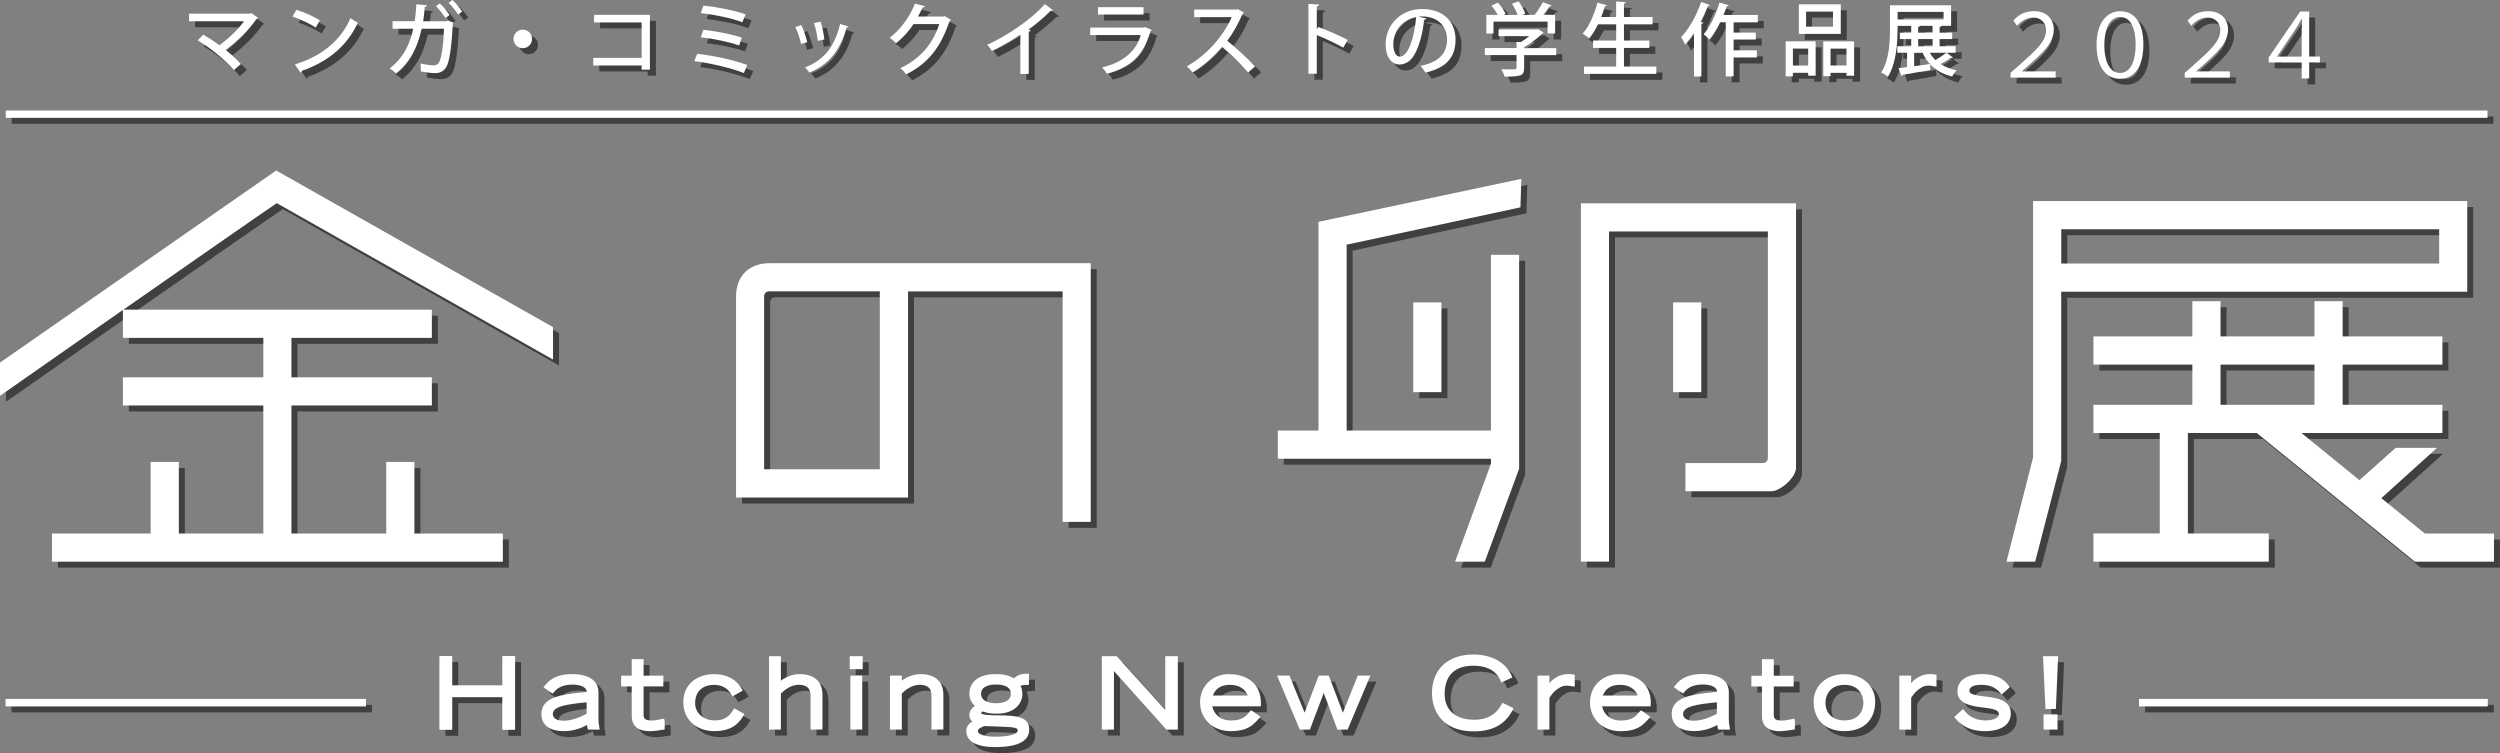 <?xml version="1.0" encoding="UTF-8"?>
<svg id="_レイヤー_1" data-name="レイヤー_1" xmlns="http://www.w3.org/2000/svg" viewBox="0 0 418.02 125.92">
  <rect x="0" y="0" width="418.02" height="125.92" fill="#808080" stroke="none"/>
  <defs>
    <style>
      .cls-1 {
        fill: #fff;
      }

      .cls-2 {
        opacity: .5;
      }
    </style>
  </defs>
  <g class="cls-2">
    <rect x="1.96" y="117.87" width="60.2" height="1.22"/>
    <rect x="358.67" y="117.87" width="58.27" height="1.22"/>
    <polygon points="85.03 122.99 85.03 117.56 76.6 117.56 76.6 122.99 74.51 122.99 74.51 110.72 76.6 110.72 76.6 115.63 85.03 115.63 85.03 110.72 87.12 110.72 87.12 122.99 85.03 122.99"/>
    <polygon points="74.85 111.06 76.26 111.06 76.26 115.97 85.37 115.97 85.37 111.06 86.77 111.06 86.77 122.65 85.37 122.65 85.37 117.21 76.26 117.21 76.26 122.65 74.85 122.65 74.85 111.06"/>
    <rect x="1.96" y="117.87" width="60.2" height="1.22"/>
    <rect x="358.67" y="117.87" width="58.27" height="1.22"/>
    <polygon points="74.51 110.72 74.51 122.99 76.6 122.99 76.6 117.56 85.03 117.56 85.03 122.99 87.12 122.99 87.12 110.72 85.03 110.72 85.03 115.63 76.6 115.63 76.6 110.72 74.51 110.72"/>
    <path d="M98.33,116.77c-3.19.34-6.81.72-6.81,3.6,0,1.83,1.36,2.88,3.74,2.88,1.38,0,2.65-.34,3.87-1.02.03.19.08.37.11.51l.07.26h1.56l.41-.02-.07-.4c-.08-.42-.14-.75-.14-1.21v-4.61c0-1.93-1.61-3.04-4.41-3.04-3,0-4.03,1.27-4.55,1.91l-.24.29,1.28.89.27.16.2-.23c.38-.45,1.1-1.27,3.14-1.27,1.08,0,2.33.32,2.33,1.22h0c-.25.04-.5.07-.76.09M99.09,120.34c-.81.44-2.29,1.17-3.89,1.17-.53,0-1.76-.11-1.76-1.14,0-1.26,2.32-1.62,5.65-1.94v1.91Z"/>
    <path d="M112.14,122.96v-1.41l-.1-.4-.41.09c-.64.13-1.1.23-1.66.23-1.26,0-1.36-.42-1.36-1.01v-4.69h3.31v-1.79h-3.31v-2.77h-1.98v2.77h-1.77v1.79h1.77v4.82c0,.66,0,2.67,3.07,2.67.55,0,1.21-.1,2.15-.24l.29-.05Z"/>
    <path d="M115.26,118.46c0,2.82,2.14,4.79,5.2,4.79,2.3,0,3.83-.81,4.84-2.56l.17-.3-1.72-.96-.17.29c-.71,1.22-1.63,1.74-3.09,1.74-1.86,0-3.26-1.24-3.26-2.87,0-2.27,1.62-3.08,3.14-3.08,1.91,0,2.61,1.12,2.94,1.65l.18.28,1.71-.97-.18-.3c-.96-1.62-2.52-2.45-4.65-2.45-2.55,0-5.12,1.47-5.12,4.74"/>
    <path d="M138.52,122.99v-5.84c0-2.18-1.38-3.43-3.79-3.43-1.11,0-2.15.36-3.16,1.09v-4.09h-1.98v12.27h1.98v-6.02c.58-.59,1.66-1.47,3-1.47.69,0,1.2.17,1.52.49.3.31.45.78.44,1.4v5.59h1.98Z"/>
    <rect x="143.08" y="110.72" width="2.17" height="2.17"/>
    <rect x="143.19" y="113.97" width="1.98" height="9.02"/>
    <path d="M158.74,122.99v-5.84c0-2.18-1.38-3.43-3.79-3.43-1.11,0-2.15.36-3.16,1.09v-.84h-1.98v9.02h1.98v-6.02c.58-.59,1.66-1.47,3-1.47.69,0,1.2.17,1.52.49.3.31.45.78.44,1.4v5.59h1.98Z"/>
    <path d="M173.1,123.01c0-2.18-2.12-2.37-5.12-2.4-1.03,0-2.74-.03-2.91-.34,0-.07,0-.2.25-.31.72.26,1.19.37,2.4.37,3.11,0,4.23-1.91,4.23-3.2,0-.71-.15-1.15-.32-1.46.22-.08.53-.15,1.07-.15h.35v-1.87h-.35c-1.12,0-1.57.29-2.18.77-.89-.52-1.71-.7-3.1-.7-2.67,0-4.33,1.25-4.33,3.27,0,.94.4,1.54.92,2.05-.43.3-.93.78-.93,1.5,0,.54.23.87.52,1.11-.69.38-1.03.9-1.03,1.58,0,1.73,1.71,2.69,4.8,2.69,3.79,0,5.72-.98,5.72-2.91M167.51,115.46c1.66,0,2.51.52,2.51,1.55,0,1.43-1.73,1.58-2.47,1.58-.42,0-2.51-.07-2.51-1.58,0-1.4,1.73-1.55,2.48-1.55M164.51,123.25c0-.27.19-.51,1.08-.85,1,.04,1.98.08,2.98.11,2.35.08,2.6.25,2.6.63,0,.64-1.46,1.04-3.8,1.04-1.68,0-2.86-.38-2.86-.93"/>
    <polygon points="197.94 122.99 197.94 110.72 195.84 110.72 195.84 119.7 187.72 110.72 185.23 110.72 185.23 122.99 187.26 122.99 187.26 113.21 196.03 122.99 197.94 122.99"/>
    <path d="M206.56,113.71c-2.84,0-4.9,1.99-4.9,4.73s2.13,4.81,5.06,4.81,3.77-1.03,4.62-1.93l.43-.45-1.32-.96-.31-.14-.21.26c-.51.64-1.15,1.44-3.08,1.44s-2.89-1.17-3.15-2.37h8.13v-.34c.04-1.49-.39-2.69-1.25-3.57-.93-.94-2.35-1.46-4.01-1.46M203.8,117.3c.43-1.19,1.4-1.79,2.87-1.79,1.71,0,2.62.87,2.96,1.79h-5.82Z"/>
    <polygon points="220.03 122.99 222.34 116.87 224.63 122.99 226.33 122.99 230.14 113.97 228.03 113.97 225.54 120.17 223.18 113.97 221.5 113.97 219.14 120.16 216.61 113.97 214.54 113.97 218.33 122.99 220.03 122.99"/>
    <path d="M253.92,119.73l.16-.31-1.86-.91-.16.29c-.93,1.71-2.41,2.55-4.54,2.55-3.11,0-4.96-1.6-4.96-4.29,0-3.11,1.67-4.75,4.83-4.75,1.57,0,3.63.43,4.51,2.49l.14.32,1.84-.85-.13-.31c-.97-2.2-3.35-3.52-6.37-3.52-4.28,0-6.94,2.47-6.94,6.45,0,3.09,1.83,6.4,6.96,6.4,3.15,0,5.29-1.16,6.52-3.55"/>
    <path d="M258.09,113.97v9.02h1.98v-5.24c.1-.31,1.32-2.1,2.86-2.1.39,0,.65.05.82.08.07.01.13.03.18.03l.38.04v-1.96l-.28-.06c-.25-.05-.49-.07-.83-.07-1.41,0-2.42.75-3.13,1.46v-1.2h-1.98Z"/>
    <path d="M277.03,118.75c.03-1.49-.39-2.69-1.26-3.57-.93-.94-2.35-1.46-4.01-1.46-2.84,0-4.9,1.99-4.9,4.73s2.13,4.81,5.06,4.81,3.77-1.03,4.62-1.93l.42-.45-1.32-.96-.32-.13-.21.26c-.52.64-1.16,1.43-3.08,1.43s-2.9-1.17-3.15-2.37h8.13v-.34ZM269.01,117.3c.44-1.19,1.4-1.79,2.87-1.79,1.71,0,2.62.87,2.96,1.79h-5.83Z"/>
    <path d="M288.12,122.22c.03.18.07.35.11.51l.07.26h1.98l-.07-.41c-.08-.43-.14-.76-.14-1.23v-4.61c0-1.93-1.61-3.04-4.41-3.04-3,0-4.03,1.27-4.55,1.91l-.24.29,1.28.89.27.16.2-.23c.38-.45,1.1-1.27,3.14-1.27,1.08,0,2.33.32,2.33,1.22h0c-.25.04-.5.07-.76.09-3.19.34-6.81.72-6.81,3.6,0,1.83,1.36,2.88,3.74,2.88,1.37,0,2.65-.34,3.87-1.02M282.43,120.37c0-1.25,2.32-1.62,5.65-1.94v1.91c-.81.44-2.29,1.17-3.89,1.17-.53,0-1.76-.11-1.76-1.14"/>
    <path d="M298.68,123.25c.55,0,1.21-.1,2.15-.24l.29-.04v-1.41l-.1-.4-.41.09c-.64.13-1.1.23-1.66.23-1.26,0-1.36-.42-1.36-1.01v-4.69h3.32v-1.79h-3.32v-2.77h-1.98v2.77h-1.77v1.79h1.77v4.82c0,.66,0,2.67,3.07,2.67"/>
    <path d="M314.55,118.33c0-2.68-2.16-4.61-5.14-4.61s-5.16,1.94-5.16,4.61c0,3.03,1.97,4.92,5.16,4.92s5.14-1.88,5.14-4.92M306.23,118.49c0-1.11.67-2.98,3.18-2.98s3.16,1.88,3.16,2.98c0,1.83-1.21,2.97-3.16,2.97s-3.18-1.14-3.18-2.97"/>
    <path d="M324.24,115.73c.07.01.13.03.18.03l.38.04v-1.96l-.28-.06c-.25-.05-.49-.07-.83-.07-1.41,0-2.42.75-3.13,1.46v-1.2h-1.98v9.02h1.98v-5.25c.1-.31,1.32-2.1,2.86-2.1.39,0,.65.05.82.08"/>
    <path d="M332.98,121.46c-1.47,0-2.65-.55-3.51-1.62l-.23-.29-1.48,1.35.22.25c1.23,1.43,2.78,2.1,4.88,2.1,2.77,0,4.36-1.08,4.36-2.96,0-2.32-2.45-2.61-4.42-2.85-1.52-.18-2.51-.34-2.51-.93,0-.88,1.28-1.01,2.04-1.01,1.36,0,2.41.46,3.12,1.36l.23.29,1.38-1.25-.18-.25c-.93-1.31-2.41-1.94-4.54-1.94-1.95,0-4.04.76-4.04,2.88s2.36,2.47,4.26,2.71c1.66.2,2.67.38,2.67,1.09,0,.79-1.22,1.07-2.27,1.07"/>
    <polygon points="342.61 110.72 343.02 119.55 344.76 119.55 345.13 110.72 342.61 110.72"/>
    <rect x="342.7" y="120.45" width="2.33" height="2.54"/>
    <path d="M21.55,52.83v4.66h23.48v6.6h-23.48v4.71h23.48v21.41h-14.13v-11.97h-4.71v11.97H9.69v4.7h75.39v-4.7h-14.79v-11.97h-4.71v11.97h-15.85v-21.41h23.48v-4.71h-23.48v-6.6h23.48v-4.71H21.63c11.38-7.94,23.1-16.1,25.65-17.81,5.24,2.97,46.19,26.15,46.19,26.15v-5.42l-46.29-26.19L1,61.63v5.55l1.63-1.14c4.48-3.13,11.63-8.13,18.92-13.22"/>
    <path d="M183.38,88.25v-43.24h-53.69c-3.47,0-5.62,2.15-5.62,5.6v33.58h28.76v-34.47h25.85v38.54h4.7ZM148.11,79.47h-19.34v-28.95c0-.44.37-.81.81-.81h18.53v29.77Z"/>
    <path d="M250.3,78.53c-.62,1.71-6,16.38-6,16.38h4.97l5.74-15.53v-35.77h-4.71v29.38h-24.13v-31.08c4.96-1.06,28.02-6.01,28.27-6.07l.79-.17.15-4.76-33.92,7.18v34.9h-6.8v4.71h35.64v.84Z"/>
    <path d="M265.33,94.9h4.71v-55.2h26.56v37.92c0,.44-.37.81-.8.81h-12.98v4.71h14.37c1.49,0,4.12-2.28,4.12-3.95v-44.19h-35.97v59.91Z"/>
    <rect x="280.76" y="51.56" width="4.71" height="15.01"/>
    <rect x="237.31" y="51.56" width="4.71" height="15.01"/>
    <path d="M413.55,34.62h-72.6v42.86c-.4,1.53-3.72,14.58-4.12,16.14l-.33,1.29h4.8l4.35-16.82v-28.31h67.89v-15.16ZM408.85,45.06h-63.19v-5.73h63.19v5.73Z"/>
    <path d="M399.19,84.28l9.29-8.39h-6.91l-6.05,5.4c-3.4-2.77-6.96-5.66-9.7-7.89h23.57v-4.71h-16.68v-6.73h16.68v-4.71h-16.68v-5.89h-4.71v5.89h-15.71v-5.89h-4.71v5.89h-16.54v4.71h16.54v6.73h-16.54v4.71h11.09v16.8h-11.09v4.71h29.32v-4.71h-13.53v-16.8h11.52l26.42,21.51h13.24v-4.7h-11.56c-.92-.75-3.78-3.08-7.27-5.92M372.29,61.96h15.71v6.73h-15.71v-6.73Z"/>
    <rect x="1.96" y="19.48" width="414.97" height="1.22"/>
    <path d="M37.69,8.57c-.87-.65-1.84-1.28-2.71-1.78l-.92.96c2.12,1.24,4.62,3.31,6.06,4.96l1.16-1.01c-.63-.7-1.64-1.64-2.54-2.36,1.92-1.43,3.96-3.42,5.15-5.18.12-.04.2-.09.24-.19l-1.11-.79-.2.11h-10.21v1.27h9.19c-.92,1.31-2.52,2.84-4.11,4"/>
    <path d="M51.26,13.16c.11-.05.2-.19.21-.32,4.47-1.53,7.7-4.39,9.36-8.04-.39-.21-.84-.47-1.23-.77-1.58,3.68-4.7,6.33-9.3,7.74l.96,1.39Z"/>
    <path d="M54.49,4.42c-.98-.66-2.58-1.36-3.94-1.78l-.63,1.13c1.32.47,2.91,1.18,3.87,1.84l.69-1.2Z"/>
    <path d="M78.28,2.94c-.36-.56-1.05-1.4-1.63-1.94l-.64.48c.52.49,1.27,1.43,1.59,1.95l.68-.49Z"/>
    <path d="M66.15,12.45c.35.2.84.57,1.08.81,2.43-1.92,3.63-4.51,4.27-7.46h3.75c-.11,2.76-.43,4.84-.79,5.55-.24.45-.51.58-.96.58-.31,0-1.31-.11-2.2-.32.05.37.09.98.07,1.33.95.19,1.83.29,2.4.29.75,0,1.4-.29,1.86-1.03.51-.88.89-3.27,1.08-7.22.07-.05.11-.13.13-.2l-.97-.33-.25.11h-3.86c.12-.81.19-1.51.27-2.42.23-.03.35-.12.37-.27l-1.78-.15c-.07,1.07-.13,1.88-.27,2.82h-3.71v1.26h3.46c-.57,2.67-1.7,4.92-3.95,6.65"/>
    <path d="M76.16,3.52c-.35-.57-1.05-1.44-1.62-1.96l-.64.47c.49.49,1.26,1.45,1.58,1.99l.68-.5Z"/>
    <path d="M88.41,9.06c.85,0,1.55-.69,1.55-1.55s-.67-1.55-1.55-1.55-1.55.7-1.55,1.55.69,1.55,1.55,1.55"/>
    <polygon points="108.29 12.65 109.67 12.65 109.67 3.48 100.34 3.48 100.34 4.75 108.29 4.75 108.29 10.68 100.2 10.68 100.2 11.95 108.29 11.95 108.29 12.65"/>
    <path d="M124.59,8.61l.44-1.32c-1.64-.55-4.35-1.1-6.42-1.3l-.43,1.24c2.15.23,4.87.82,6.41,1.37"/>
    <path d="M125.95,11.87c-2.18-.81-5.51-1.55-8.37-1.88l-.49,1.23c2.87.36,6.35,1.21,8.29,2l.57-1.35Z"/>
    <path d="M125.67,3.4c-1.79-.65-4.78-1.23-7.05-1.46l-.45,1.24c2.27.27,5.09.82,6.95,1.54l.55-1.32Z"/>
    <path d="M138.84,7.6c-.09-.84-.35-2.12-.63-2.98l-1.1.23c.28.88.53,2.11.64,2.98l1.08-.23Z"/>
    <path d="M135.97,8.06c-.17-.79-.6-2.04-.97-2.86l-1.01.31c.4.84.79,2.03.95,2.84l1.04-.29Z"/>
    <path d="M135.61,12.27c.23.21.57.63.72.86,3.14-1.27,5.15-3.63,6.22-7.54.15,0,.27-.05.31-.15l-1.39-.44c-.93,3.96-2.86,6.13-5.86,7.27"/>
    <path d="M153.73,5.02h4.32c-1.04,3.26-3.1,5.76-6.51,7.38.37.28.76.72.97,1.03,3.66-1.84,5.79-4.55,7.25-8.89.08-.05.2-.13.24-.23l-1.08-.63-.2.08h-4.24c.27-.48.55-.99.79-1.52.19,0,.36-.07.4-.2l-1.69-.43c-.87,2.28-2.46,4.35-4.23,5.73.36.21.83.6,1.08.86,1.13-.9,2.19-2.07,2.91-3.18"/>
    <path d="M171.61,6.81v6.55h1.4v-7.05c.17-.03.29-.12.32-.23-.08-.03-.24-.09-.36-.15,1.28-.93,2.66-2.08,3.68-3.11.05.01.09.01.13.01.13,0,.23-.05.29-.12l-1.36-1.02c-2.1,2.39-6.09,5.2-9.65,6.81.27.25.61.72.8,1.03,1.63-.8,3.43-1.83,4.74-2.74"/>
    <rect x="184.61" y="2.2" width="7.61" height="1.23"/>
    <path d="M185.28,12.27c.27.28.64.75.8,1.07,4.01-1.12,6.14-3.08,7.29-7.14.11-.04.17-.1.23-.17l-1.14-.52-.16.11h-9.01v1.24h8.45c-.73,2.71-2.98,4.57-6.46,5.42"/>
    <path d="M199.44,12.09c.31.27.76.74.97,1.03,1.83-1.07,3.71-2.86,4.93-4.28,1.24,1.01,3.26,2.99,4.35,4.28l1.17-1.01c-1.21-1.32-3.3-3.2-4.67-4.31,1.08-1.44,1.84-2.79,2.58-4.5.11-.04.17-.09.23-.19l-1.07-.59-.24.08h-7.01v1.27h6.27c-1.21,2.84-4.03,6.33-7.52,8.22"/>
    <path d="M221.18,6.87c1.39.55,3.19,1.4,4.42,2.1l.75-1.29c-1.35-.71-3.38-1.6-4.9-2.16l-.27.37v-3.82c.25-.05.37-.16.39-.31l-1.79-.11v11.68h1.4v-6.46Z"/>
    <path d="M235.02,11.79c2.24,0,3.6-3.11,4.12-7.49.18,0,.32-.09.36-.21l-1.32-.31c.19-.01.36-.03.55-.03,2.79,0,4.23,1.71,4.23,3.88,0,2.31-1.39,3.78-4.44,4.38.33.36.64.83.84,1.14,3.3-.81,5.02-2.39,5.02-5.55,0-2.75-1.8-5.09-5.63-5.09-3.46,0-6.06,2.59-6.06,5.9,0,2.19,1.04,3.38,2.34,3.38M237.79,3.86c-.28,3.39-1.3,6.61-2.74,6.61-.62,0-1.08-.83-1.08-2.1,0-2.12,1.47-4.1,3.82-4.51"/>
    <path d="M250.72,4.61h9.05v1.99h1.26v-3.12h-1.99c.4-.48.8-1,1.08-1.43.17.01.28-.03.33-.13-.07-.04-.15-.08-1.47-.56-.33.65-.88,1.49-1.37,2.12h-2.04l.46-.18c-.17-.59-.65-1.45-1.11-2.08l-1.11.41c.37.56.75,1.3.95,1.86h-2.36l.36-.17c-.23-.53-.79-1.32-1.3-1.88l-1.08.49c.39.47.8,1.07,1.07,1.56h-1.92v3.12h1.19v-1.99Z"/>
    <path d="M254.57,12.32c0,.28-.07.28-.96.28-.43,0-1,0-1.57-.02.2.33.44.87.53,1.23,2.59,0,3.28-.11,3.28-1.44v-2.15h5.37v-1.17h-5.37v-.17c1.15-.63,2.3-1.54,3.03-2.27.09-.03.2-.07.25-.15l-.97-.59-.21.05h-6.38v1.12h5.13c-.43.36-.91.71-1.4,1l-.72-.04v1.04h-5.31v1.17h5.31v2.11Z"/>
    <path d="M268.2,5.07h3.04v2.71h-3.87v1.23h3.87v3.11h-5.38v1.23h12.09v-1.23h-5.41v-3.11h4.24v-1.23h-4.24v-2.71h4.78v-1.23h-4.78V1.59c.21-.04.31-.12.32-.23l-1.63-.11v2.59h-2.5c.24-.59.45-1.2.63-1.8.19,0,.29-.05.33-.16l-1.58-.44c-.52,1.99-1.43,4.03-2.48,5.19.32.19.83.55,1.08.77.53-.63,1.03-1.44,1.47-2.34"/>
    <path d="M284.25,6.53v7.25h1.24V4.99c.2-.01.29-.09.32-.2l-.46-.12c.46-.87.87-1.78,1.22-2.68.17.01.29-.05.35-.15l-1.47-.51c-.77,2.27-2.05,4.55-3.35,5.87.2.29.52.93.65,1.26.52-.56,1.02-1.22,1.5-1.94"/>
    <path d="M286.82,7.6c.64-.77,1.25-1.79,1.79-2.88h.95v9.05h1.31v-3.16h3.89v-1.19h-3.89v-1.81h3.71v-1.16h-3.71v-1.72h4.05v-1.22h-5.75c.21-.49.4-.99.56-1.47.17.01.29-.04.33-.15l-1.54-.47c-.59,2-1.6,4.09-2.66,5.3.28.2.73.64.96.88"/>
    <path d="M311.02,13.66v-5.74h-5.15v5.82h1.21v-.56h2.67v.48h1.27ZM307.08,9.13h2.67v2.82h-2.67v-2.82Z"/>
    <path d="M308.79,1.72h-7.01v4.95h7.01V1.72ZM307.49,5.46h-4.5v-2.52h4.5v2.52Z"/>
    <path d="M300.79,13.17h2.55v.48h1.25v-5.74h-5.01v5.85h1.2v-.59ZM300.79,9.13h2.55v2.83h-2.55v-2.83Z"/>
    <path d="M318.3,5.86v-.54h2.27v1.14h-1.9v1.07h1.9v1.21h-2.33v1.08h1.64v2.4l-1.43.19.49,1.3c.09-.02.17-.08.2-.2,1.13-.19,2.93-.49,4.64-.8l-.05-.96c.92.97,2.15,1.67,3.69,2.04.16-.32.48-.8.75-1.04-1.05-.2-1.95-.56-2.71-1.04.61-.32,1.31-.72,1.76-1.03.13.03.27,0,.33-.07l-1.08-.79h1.53v-1.08h-2.68v-1.21h2.1v-1.07h-2.1v-.96c.2-.03.28-.08.31-.18h1.61V1.88h-10.22v3.98c0,2.16-.12,5.18-1.47,7.28.32.12.88.45,1.12.65,1.42-2.22,1.61-5.61,1.61-7.93M321.06,12.07v-2.24h1.41c.32.71.73,1.34,1.23,1.87-.89.14-1.8.27-2.64.37M324.15,8.74h-2.42v-1.21h2.42v1.21ZM321.73,6.46v-.96c.2-.03.28-.08.3-.18h2.11v1.14h-2.42ZM326.45,9.82c-.46.37-1.19.85-1.81,1.23-.39-.36-.71-.78-.96-1.23h2.77ZM318.3,2.98h7.68v1.27h-7.68v-1.27Z"/>
    <g>
      <path d="M337.64,4.46c.87-.99,1.88-1.59,3.52-1.59,2.07,0,3.25,1.38,3.25,3.03,0,2.28-1.7,3.77-4.29,6.11l-1.05.9v.03h5.65v1.03h-7.54v-.79l1.25-1.09c3.07-2.75,4.69-4.16,4.69-6.05,0-1.19-.83-2.11-2.15-2.11-1.05,0-1.92.52-2.71,1.38l-.61-.86Z"/>
      <path d="M351.56,8.45c0-3.67,1.78-5.57,3.92-5.57,2.39,0,3.91,1.85,3.91,5.56s-1.51,5.73-3.91,5.73c-2.55,0-3.92-2.23-3.92-5.72ZM358.1,8.49c0-2.74-.82-4.66-2.62-4.66-1.24,0-2.62,1.18-2.62,4.83,0,2.55.89,4.54,2.62,4.54s2.62-1.94,2.62-4.72Z"/>
      <path d="M366.77,4.46c.87-.99,1.88-1.59,3.52-1.59,2.07,0,3.25,1.38,3.25,3.03,0,2.28-1.7,3.77-4.29,6.11l-1.05.9v.03h5.65v1.03h-7.54v-.79l1.25-1.09c3.07-2.75,4.69-4.16,4.69-6.05,0-1.19-.83-2.11-2.15-2.11-1.05,0-1.92.52-2.71,1.38l-.61-.86Z"/>
      <path d="M385.86,14.11v-2.68h-5.52v-.82l5.27-7.68h1.5v7.52h1.79v.98h-1.79v2.68h-1.25ZM385.86,10.46v-4.4c.01-.66.03-1.27.06-1.92h-.06c-.35.64-.73,1.27-1.11,1.85l-3.01,4.47h4.12Z"/>
    </g>
  </g>
  <g>
    <rect class="cls-1" x=".96" y="116.87" width="60.2" height="1.22"/>
    <rect class="cls-1" x="357.67" y="116.87" width="58.27" height="1.22"/>
    <polygon class="cls-1" points="84.03 121.99 84.03 116.56 75.6 116.56 75.6 121.99 73.51 121.99 73.51 109.72 75.6 109.72 75.6 114.63 84.03 114.63 84.03 109.72 86.12 109.72 86.12 121.99 84.03 121.99"/>
    <polygon class="cls-1" points="73.85 110.06 75.26 110.06 75.26 114.97 84.37 114.97 84.37 110.06 85.77 110.06 85.77 121.65 84.37 121.65 84.37 116.21 75.26 116.21 75.26 121.65 73.85 121.65 73.85 110.06"/>
    <rect class="cls-1" x=".96" y="116.87" width="60.2" height="1.22"/>
    <rect class="cls-1" x="357.67" y="116.87" width="58.27" height="1.22"/>
    <polygon class="cls-1" points="73.51 109.72 73.51 121.99 75.6 121.99 75.6 116.56 84.03 116.56 84.03 121.99 86.12 121.99 86.12 109.72 84.03 109.72 84.03 114.63 75.6 114.63 75.6 109.72 73.51 109.72"/>
    <path class="cls-1" d="M97.33,115.77c-3.19.34-6.81.72-6.81,3.6,0,1.83,1.36,2.88,3.74,2.88,1.38,0,2.65-.34,3.87-1.02.03.19.08.37.11.51l.07.26h1.56l.41-.02-.07-.4c-.08-.42-.14-.75-.14-1.21v-4.61c0-1.93-1.61-3.04-4.41-3.04-3,0-4.03,1.27-4.55,1.91l-.24.29,1.28.89.27.16.2-.23c.38-.45,1.1-1.27,3.14-1.27,1.08,0,2.33.32,2.33,1.22h0c-.25.04-.5.07-.76.09M98.09,119.34c-.81.44-2.29,1.17-3.89,1.17-.53,0-1.76-.11-1.76-1.14,0-1.26,2.32-1.62,5.65-1.94v1.91Z"/>
    <path class="cls-1" d="M111.14,121.96v-1.41l-.1-.4-.41.09c-.64.13-1.1.23-1.66.23-1.26,0-1.36-.42-1.36-1.01v-4.69h3.31v-1.79h-3.31v-2.77h-1.98v2.77h-1.77v1.79h1.77v4.82c0,.66,0,2.67,3.07,2.67.55,0,1.21-.1,2.15-.24l.29-.05Z"/>
    <path class="cls-1" d="M114.26,117.46c0,2.82,2.14,4.79,5.2,4.79,2.3,0,3.83-.81,4.84-2.56l.17-.3-1.72-.96-.17.29c-.71,1.22-1.63,1.74-3.09,1.74-1.86,0-3.26-1.24-3.26-2.87,0-2.27,1.62-3.08,3.14-3.08,1.91,0,2.61,1.12,2.94,1.65l.18.28,1.71-.97-.18-.3c-.96-1.62-2.52-2.45-4.65-2.45-2.55,0-5.12,1.47-5.12,4.74"/>
    <path class="cls-1" d="M137.52,121.99v-5.84c0-2.18-1.38-3.43-3.79-3.43-1.11,0-2.15.36-3.16,1.09v-4.09h-1.98v12.27h1.98v-6.02c.58-.59,1.66-1.47,3-1.47.69,0,1.2.17,1.52.49.3.31.45.78.44,1.4v5.59h1.98Z"/>
    <rect class="cls-1" x="142.08" y="109.72" width="2.17" height="2.17"/>
    <rect class="cls-1" x="142.19" y="112.97" width="1.98" height="9.02"/>
    <path class="cls-1" d="M157.74,121.99v-5.84c0-2.18-1.38-3.43-3.79-3.43-1.11,0-2.15.36-3.16,1.09v-.84h-1.98v9.02h1.98v-6.02c.58-.59,1.66-1.47,3-1.47.69,0,1.2.17,1.52.49.3.31.45.78.44,1.4v5.59h1.98Z"/>
    <path class="cls-1" d="M172.1,122.01c0-2.18-2.12-2.37-5.12-2.4-1.03,0-2.74-.03-2.91-.34,0-.07,0-.2.25-.31.72.26,1.19.37,2.4.37,3.11,0,4.23-1.91,4.23-3.2,0-.71-.15-1.15-.32-1.46.22-.08.53-.15,1.07-.15h.35v-1.87h-.35c-1.12,0-1.57.29-2.18.77-.89-.52-1.71-.7-3.1-.7-2.67,0-4.33,1.25-4.33,3.27,0,.94.4,1.54.92,2.05-.43.3-.93.78-.93,1.5,0,.54.23.87.52,1.11-.69.38-1.03.9-1.03,1.58,0,1.73,1.71,2.69,4.8,2.69,3.79,0,5.72-.98,5.72-2.91M166.51,114.46c1.66,0,2.51.52,2.51,1.55,0,1.43-1.73,1.58-2.47,1.58-.42,0-2.51-.07-2.51-1.58,0-1.4,1.73-1.55,2.48-1.55M163.51,122.25c0-.27.19-.51,1.08-.85,1,.04,1.98.08,2.98.11,2.35.08,2.6.25,2.6.63,0,.64-1.46,1.04-3.8,1.04-1.68,0-2.86-.38-2.86-.93"/>
    <polygon class="cls-1" points="196.94 121.99 196.94 109.72 194.84 109.72 194.84 118.7 186.72 109.72 184.23 109.72 184.23 121.99 186.26 121.99 186.26 112.21 195.03 121.99 196.94 121.99"/>
    <path class="cls-1" d="M205.56,112.71c-2.84,0-4.9,1.99-4.9,4.73s2.13,4.81,5.06,4.81,3.77-1.03,4.62-1.93l.43-.45-1.32-.96-.31-.14-.21.26c-.51.64-1.15,1.44-3.08,1.44s-2.89-1.17-3.15-2.37h8.13v-.34c.04-1.49-.39-2.69-1.25-3.57-.93-.94-2.35-1.46-4.01-1.46M202.8,116.3c.43-1.19,1.4-1.79,2.87-1.79,1.71,0,2.62.87,2.96,1.79h-5.82Z"/>
    <polygon class="cls-1" points="219.03 121.99 221.34 115.87 223.63 121.99 225.33 121.99 229.14 112.97 227.03 112.97 224.54 119.17 222.18 112.97 220.5 112.97 218.14 119.16 215.61 112.97 213.54 112.97 217.33 121.99 219.03 121.99"/>
    <path class="cls-1" d="M252.92,118.73l.16-.31-1.86-.91-.16.29c-.93,1.71-2.41,2.55-4.54,2.55-3.11,0-4.96-1.6-4.96-4.29,0-3.11,1.67-4.75,4.83-4.75,1.57,0,3.63.43,4.51,2.49l.14.32,1.84-.85-.13-.31c-.97-2.2-3.35-3.52-6.37-3.52-4.28,0-6.94,2.47-6.94,6.45,0,3.09,1.83,6.4,6.96,6.4,3.15,0,5.29-1.16,6.52-3.55"/>
    <path class="cls-1" d="M257.09,112.97v9.02h1.98v-5.24c.1-.31,1.32-2.1,2.86-2.1.39,0,.65.05.82.08.07.01.13.03.18.03l.38.04v-1.96l-.28-.06c-.25-.05-.49-.07-.83-.07-1.41,0-2.42.75-3.13,1.46v-1.2h-1.98Z"/>
    <path class="cls-1" d="M276.03,117.75c.03-1.49-.39-2.69-1.26-3.57-.93-.94-2.35-1.46-4.01-1.46-2.84,0-4.9,1.99-4.9,4.73s2.13,4.81,5.06,4.81,3.77-1.03,4.62-1.93l.42-.45-1.32-.96-.32-.13-.21.26c-.52.64-1.16,1.43-3.08,1.43s-2.9-1.17-3.15-2.37h8.13v-.34ZM268.01,116.3c.44-1.19,1.4-1.79,2.87-1.79,1.71,0,2.62.87,2.96,1.79h-5.83Z"/>
    <path class="cls-1" d="M287.12,121.22c.03.18.07.35.11.51l.07.26h1.98l-.07-.41c-.08-.43-.14-.76-.14-1.23v-4.61c0-1.93-1.61-3.04-4.41-3.04-3,0-4.03,1.27-4.55,1.91l-.24.29,1.28.89.27.16.2-.23c.38-.45,1.1-1.27,3.14-1.27,1.08,0,2.33.32,2.33,1.22h0c-.25.04-.5.07-.76.09-3.19.34-6.81.72-6.81,3.6,0,1.83,1.36,2.88,3.74,2.88,1.37,0,2.65-.34,3.87-1.02M281.43,119.37c0-1.25,2.32-1.62,5.65-1.94v1.91c-.81.44-2.29,1.17-3.89,1.17-.53,0-1.76-.11-1.76-1.14"/>
    <path class="cls-1" d="M297.68,122.25c.55,0,1.21-.1,2.15-.24l.29-.04v-1.41l-.1-.4-.41.09c-.64.13-1.1.23-1.66.23-1.26,0-1.36-.42-1.36-1.01v-4.69h3.32v-1.79h-3.32v-2.77h-1.98v2.77h-1.77v1.79h1.77v4.82c0,.66,0,2.67,3.07,2.67"/>
    <path class="cls-1" d="M313.55,117.33c0-2.68-2.16-4.61-5.14-4.61s-5.16,1.94-5.16,4.61c0,3.03,1.97,4.92,5.16,4.92s5.14-1.88,5.14-4.92M305.23,117.49c0-1.11.67-2.98,3.18-2.98s3.16,1.88,3.16,2.98c0,1.83-1.21,2.97-3.16,2.97s-3.18-1.14-3.18-2.97"/>
    <path class="cls-1" d="M323.24,114.73c.07.01.13.03.18.03l.38.04v-1.96l-.28-.06c-.25-.05-.49-.07-.83-.07-1.41,0-2.42.75-3.13,1.46v-1.2h-1.98v9.02h1.98v-5.25c.1-.31,1.32-2.1,2.86-2.1.39,0,.65.05.82.08"/>
    <path class="cls-1" d="M331.98,120.46c-1.47,0-2.65-.55-3.51-1.62l-.23-.29-1.48,1.35.22.25c1.23,1.43,2.78,2.1,4.88,2.1,2.77,0,4.36-1.08,4.36-2.96,0-2.32-2.45-2.61-4.42-2.85-1.52-.18-2.51-.34-2.51-.93,0-.88,1.28-1.01,2.04-1.01,1.36,0,2.41.46,3.12,1.36l.23.29,1.38-1.25-.18-.25c-.93-1.31-2.41-1.94-4.54-1.94-1.95,0-4.04.76-4.04,2.88s2.36,2.47,4.26,2.71c1.66.2,2.67.38,2.67,1.09,0,.79-1.22,1.07-2.27,1.07"/>
    <polygon class="cls-1" points="341.61 109.72 342.02 118.55 343.76 118.55 344.13 109.72 341.61 109.72"/>
    <rect class="cls-1" x="341.7" y="119.45" width="2.33" height="2.54"/>
    <path class="cls-1" d="M20.55,51.83v4.66h23.48v6.6h-23.48v4.71h23.48v21.41h-14.13v-11.97h-4.71v11.97H8.69v4.7h75.39v-4.7h-14.79v-11.97h-4.71v11.97h-15.85v-21.41h23.48v-4.71h-23.48v-6.6h23.48v-4.71H20.63c11.38-7.94,23.1-16.1,25.65-17.81,5.24,2.97,46.19,26.15,46.19,26.15v-5.42l-46.29-26.19L0,60.63v5.55l1.63-1.14c4.48-3.13,11.63-8.13,18.92-13.22"/>
    <path class="cls-1" d="M182.38,87.25v-43.24h-53.69c-3.47,0-5.62,2.15-5.62,5.6v33.58h28.76v-34.47h25.85v38.54h4.7ZM147.11,78.47h-19.34v-28.95c0-.44.37-.81.81-.81h18.53v29.77Z"/>
    <path class="cls-1" d="M249.3,77.53c-.62,1.71-6,16.38-6,16.38h4.97l5.74-15.53v-35.77h-4.71v29.38h-24.13v-31.08c4.96-1.06,28.02-6.01,28.27-6.07l.79-.17.15-4.76-33.92,7.18v34.9h-6.8v4.71h35.64v.84Z"/>
    <path class="cls-1" d="M264.33,93.9h4.71v-55.2h26.56v37.92c0,.44-.37.81-.8.81h-12.98v4.71h14.37c1.49,0,4.12-2.28,4.12-3.95v-44.19h-35.97v59.91Z"/>
    <rect class="cls-1" x="279.76" y="50.56" width="4.71" height="15.01"/>
    <rect class="cls-1" x="236.31" y="50.56" width="4.71" height="15.01"/>
    <path class="cls-1" d="M412.55,33.62h-72.6v42.86c-.4,1.53-3.72,14.58-4.12,16.14l-.33,1.29h4.8l4.35-16.82v-28.31h67.89v-15.16ZM407.85,44.06h-63.19v-5.73h63.19v5.73Z"/>
    <path class="cls-1" d="M398.19,83.28l9.29-8.39h-6.91l-6.05,5.4c-3.4-2.77-6.96-5.66-9.7-7.89h23.57v-4.71h-16.68v-6.73h16.68v-4.71h-16.68v-5.89h-4.71v5.89h-15.71v-5.89h-4.71v5.89h-16.54v4.71h16.54v6.73h-16.54v4.71h11.09v16.8h-11.09v4.71h29.32v-4.71h-13.53v-16.8h11.52l26.42,21.51h13.24v-4.7h-11.56c-.92-.75-3.78-3.08-7.27-5.92M371.29,60.96h15.71v6.73h-15.71v-6.73Z"/>
    <rect class="cls-1" x=".96" y="18.48" width="414.97" height="1.22"/>
    <path class="cls-1" d="M36.69,7.57c-.87-.65-1.84-1.28-2.71-1.78l-.92.96c2.12,1.24,4.62,3.31,6.06,4.96l1.16-1.01c-.63-.7-1.64-1.64-2.54-2.36,1.92-1.43,3.96-3.42,5.15-5.18.12-.04.2-.09.24-.19l-1.11-.79-.2.11h-10.21v1.27h9.19c-.92,1.31-2.52,2.84-4.11,4"/>
    <path class="cls-1" d="M50.26,12.16c.11-.05.2-.19.21-.32,4.47-1.53,7.7-4.39,9.36-8.04-.39-.21-.84-.47-1.23-.77-1.58,3.68-4.7,6.33-9.3,7.74l.96,1.39Z"/>
    <path class="cls-1" d="M53.49,3.42c-.98-.66-2.58-1.36-3.94-1.78l-.63,1.13c1.32.47,2.91,1.18,3.87,1.84l.69-1.2Z"/>
    <path class="cls-1" d="M77.28,1.94c-.36-.56-1.05-1.4-1.63-1.94l-.64.48c.52.49,1.27,1.43,1.59,1.95l.68-.49Z"/>
    <path class="cls-1" d="M65.15,11.45c.35.2.84.57,1.08.81,2.43-1.92,3.63-4.51,4.27-7.46h3.75c-.11,2.76-.43,4.84-.79,5.55-.24.45-.51.58-.96.58-.31,0-1.31-.11-2.2-.32.05.37.09.98.07,1.33.95.19,1.83.29,2.4.29.75,0,1.4-.29,1.86-1.03.51-.88.89-3.27,1.08-7.22.07-.05.11-.13.13-.2l-.97-.33-.25.11h-3.86c.12-.81.19-1.51.27-2.42.23-.03.35-.12.37-.27l-1.78-.15c-.07,1.07-.13,1.88-.27,2.82h-3.71v1.26h3.46c-.57,2.67-1.7,4.92-3.95,6.65"/>
    <path class="cls-1" d="M75.16,2.52c-.35-.57-1.05-1.44-1.62-1.96l-.64.47c.49.49,1.26,1.45,1.58,1.99l.68-.5Z"/>
    <path class="cls-1" d="M87.41,8.06c.85,0,1.55-.69,1.55-1.55s-.67-1.55-1.55-1.55-1.55.7-1.55,1.55.69,1.55,1.55,1.55"/>
    <polygon class="cls-1" points="107.29 11.65 108.67 11.65 108.67 2.48 99.34 2.48 99.34 3.75 107.29 3.75 107.29 9.68 99.2 9.68 99.2 10.95 107.29 10.95 107.29 11.65"/>
    <path class="cls-1" d="M123.59,7.61l.44-1.32c-1.64-.55-4.35-1.1-6.42-1.3l-.43,1.24c2.15.23,4.87.82,6.41,1.37"/>
    <path class="cls-1" d="M124.95,10.87c-2.18-.81-5.51-1.55-8.37-1.88l-.49,1.23c2.87.36,6.35,1.21,8.29,2l.57-1.35Z"/>
    <path class="cls-1" d="M124.67,2.4c-1.79-.65-4.78-1.23-7.05-1.46l-.45,1.24c2.27.27,5.09.82,6.95,1.54l.55-1.32Z"/>
    <path class="cls-1" d="M137.84,6.6c-.09-.84-.35-2.12-.63-2.98l-1.1.23c.28.88.53,2.11.64,2.98l1.08-.23Z"/>
    <path class="cls-1" d="M134.97,7.06c-.17-.79-.6-2.04-.97-2.86l-1.01.31c.4.84.79,2.03.95,2.84l1.04-.29Z"/>
    <path class="cls-1" d="M134.61,11.27c.23.21.57.63.72.86,3.14-1.27,5.15-3.63,6.22-7.54.15,0,.27-.05.31-.15l-1.39-.44c-.93,3.96-2.86,6.13-5.86,7.27"/>
    <path class="cls-1" d="M152.73,4.02h4.32c-1.04,3.26-3.1,5.76-6.51,7.38.37.28.76.72.97,1.03,3.66-1.84,5.79-4.55,7.25-8.89.08-.05.2-.13.24-.23l-1.08-.63-.2.08h-4.24c.27-.48.55-.99.79-1.52.19,0,.36-.07.4-.2l-1.69-.43c-.87,2.28-2.46,4.35-4.23,5.73.36.21.83.6,1.08.86,1.13-.9,2.19-2.07,2.91-3.18"/>
    <path class="cls-1" d="M170.61,5.81v6.55h1.4v-7.05c.17-.03.29-.12.32-.23-.08-.03-.24-.09-.36-.15,1.28-.93,2.66-2.08,3.68-3.11.05.01.09.01.13.01.13,0,.23-.05.29-.12l-1.36-1.02c-2.1,2.39-6.09,5.2-9.65,6.81.27.25.61.72.8,1.03,1.63-.8,3.43-1.83,4.74-2.74"/>
    <rect class="cls-1" x="183.6" y="1.2" width="7.61" height="1.23"/>
    <path class="cls-1" d="M184.28,11.27c.27.28.64.75.8,1.07,4.01-1.12,6.14-3.08,7.29-7.14.11-.04.17-.1.23-.17l-1.14-.52-.16.11h-9.01v1.24h8.45c-.73,2.71-2.98,4.57-6.46,5.42"/>
    <path class="cls-1" d="M198.44,11.09c.31.27.76.74.97,1.03,1.83-1.07,3.71-2.86,4.93-4.28,1.24,1.01,3.26,2.99,4.35,4.28l1.17-1.01c-1.21-1.32-3.3-3.2-4.67-4.31,1.08-1.44,1.84-2.79,2.58-4.5.11-.04.17-.09.23-.19l-1.07-.59-.24.08h-7.01v1.27h6.27c-1.21,2.84-4.03,6.33-7.52,8.22"/>
    <path class="cls-1" d="M220.18,5.87c1.39.55,3.19,1.4,4.42,2.1l.75-1.29c-1.35-.71-3.38-1.6-4.9-2.16l-.27.37V1.07c.25-.05.37-.16.39-.31l-1.79-.11v11.68h1.4v-6.46Z"/>
    <path class="cls-1" d="M234.02,10.79c2.24,0,3.6-3.11,4.12-7.49.18,0,.32-.09.36-.21l-1.32-.31c.19-.01.36-.03.55-.03,2.79,0,4.23,1.71,4.23,3.88,0,2.31-1.39,3.78-4.44,4.38.33.36.64.83.84,1.14,3.3-.81,5.02-2.39,5.02-5.55,0-2.75-1.8-5.09-5.63-5.09-3.46,0-6.06,2.59-6.06,5.9,0,2.19,1.04,3.38,2.34,3.38M236.79,2.86c-.28,3.39-1.3,6.61-2.74,6.61-.62,0-1.08-.83-1.08-2.1,0-2.12,1.47-4.1,3.82-4.51"/>
    <path class="cls-1" d="M249.72,3.61h9.05v1.99h1.26v-3.12h-1.99c.4-.48.8-1,1.08-1.43.17.01.28-.03.33-.13-.07-.04-.15-.08-1.47-.56-.33.65-.88,1.49-1.37,2.12h-2.04l.46-.18c-.17-.59-.65-1.45-1.11-2.08l-1.11.41c.37.56.75,1.3.95,1.86h-2.36l.36-.17c-.23-.53-.79-1.32-1.3-1.88l-1.08.49c.39.47.8,1.07,1.07,1.56h-1.92v3.12h1.19v-1.99Z"/>
    <path class="cls-1" d="M253.57,11.32c0,.28-.07.28-.96.28-.43,0-1,0-1.57-.02.2.33.44.87.53,1.23,2.59,0,3.28-.11,3.28-1.44v-2.15h5.37v-1.17h-5.37v-.17c1.15-.63,2.3-1.54,3.03-2.27.09-.03.2-.07.25-.15l-.97-.59-.21.05h-6.38v1.12h5.13c-.43.36-.91.71-1.4,1l-.72-.04v1.04h-5.31v1.17h5.31v2.11Z"/>
    <path class="cls-1" d="M267.2,4.07h3.04v2.71h-3.87v1.23h3.87v3.11h-5.38v1.23h12.09v-1.23h-5.41v-3.11h4.24v-1.23h-4.24v-2.71h4.78v-1.23h-4.78V.59c.21-.04.31-.12.32-.23l-1.63-.11v2.59h-2.5c.24-.59.45-1.2.63-1.8.19,0,.29-.05.33-.16l-1.58-.44c-.52,1.99-1.43,4.03-2.48,5.19.32.19.83.55,1.08.77.53-.63,1.03-1.44,1.47-2.34"/>
    <path class="cls-1" d="M283.25,5.53v7.25h1.24V3.99c.2-.01.29-.09.32-.2l-.46-.12c.46-.87.87-1.78,1.22-2.68.17.01.29-.05.35-.15l-1.47-.51c-.77,2.27-2.05,4.55-3.35,5.87.2.29.52.93.65,1.26.52-.56,1.02-1.22,1.5-1.94"/>
    <path class="cls-1" d="M285.82,6.6c.64-.77,1.25-1.79,1.79-2.88h.95v9.05h1.31v-3.16h3.89v-1.19h-3.89v-1.81h3.71v-1.16h-3.71v-1.72h4.05v-1.22h-5.75c.21-.49.4-.99.56-1.47.17.01.29-.04.33-.15l-1.54-.47c-.59,2-1.6,4.09-2.66,5.3.28.2.73.64.96.88"/>
    <path class="cls-1" d="M310.02,12.66v-5.74h-5.15v5.82h1.21v-.56h2.67v.48h1.27ZM306.08,8.13h2.67v2.82h-2.67v-2.82Z"/>
    <path class="cls-1" d="M307.79.72h-7.01v4.95h7.01V.72ZM306.49,4.46h-4.5V1.94h4.5v2.52Z"/>
    <path class="cls-1" d="M299.79,12.17h2.55v.48h1.25v-5.74h-5.01v5.85h1.2v-.59ZM299.79,8.13h2.55v2.83h-2.55v-2.83Z"/>
    <path class="cls-1" d="M317.3,4.86v-.54h2.27v1.14h-1.9v1.07h1.9v1.21h-2.33v1.08h1.64v2.4l-1.43.19.49,1.3c.09-.02.17-.08.2-.2,1.13-.19,2.93-.49,4.64-.8l-.05-.96c.92.97,2.15,1.67,3.69,2.04.16-.32.48-.8.75-1.04-1.05-.2-1.95-.56-2.71-1.04.61-.32,1.31-.72,1.76-1.03.13.03.27,0,.33-.07l-1.08-.79h1.53v-1.08h-2.68v-1.21h2.1v-1.07h-2.1v-.96c.2-.03.28-.08.31-.18h1.61V.88h-10.22v3.98c0,2.16-.12,5.18-1.47,7.28.32.12.88.45,1.12.65,1.42-2.22,1.61-5.61,1.61-7.93M320.06,11.07v-2.24h1.41c.32.71.73,1.34,1.23,1.87-.89.14-1.8.27-2.64.37M323.15,7.74h-2.42v-1.21h2.42v1.21ZM320.73,5.46v-.96c.2-.03.28-.08.3-.18h2.11v1.14h-2.42ZM325.45,8.82c-.46.37-1.19.85-1.81,1.23-.39-.36-.71-.78-.96-1.23h2.77ZM317.3,1.98h7.68v1.27h-7.68v-1.27Z"/>
    <g>
      <path class="cls-1" d="M336.64,3.46c.87-.99,1.88-1.59,3.52-1.59,2.07,0,3.25,1.38,3.25,3.03,0,2.28-1.7,3.77-4.29,6.11l-1.05.9v.03h5.65v1.03h-7.54v-.79l1.25-1.09c3.07-2.75,4.69-4.16,4.69-6.05,0-1.19-.83-2.11-2.15-2.11-1.05,0-1.92.52-2.71,1.38l-.61-.86Z"/>
      <path class="cls-1" d="M350.56,7.45c0-3.67,1.78-5.57,3.92-5.57,2.39,0,3.91,1.85,3.91,5.56s-1.51,5.73-3.91,5.73c-2.55,0-3.92-2.23-3.92-5.72ZM357.1,7.49c0-2.74-.82-4.66-2.62-4.66-1.24,0-2.62,1.18-2.62,4.83,0,2.55.89,4.54,2.62,4.54s2.62-1.94,2.62-4.72Z"/>
      <path class="cls-1" d="M365.77,3.46c.87-.99,1.88-1.59,3.52-1.59,2.07,0,3.25,1.38,3.25,3.03,0,2.28-1.7,3.77-4.29,6.11l-1.05.9v.03h5.65v1.03h-7.54v-.79l1.25-1.09c3.07-2.75,4.69-4.16,4.69-6.05,0-1.19-.83-2.11-2.15-2.11-1.05,0-1.92.52-2.71,1.38l-.61-.86Z"/>
      <path class="cls-1" d="M384.86,13.11v-2.68h-5.52v-.82l5.27-7.68h1.5v7.52h1.79v.98h-1.79v2.68h-1.25ZM384.86,9.46v-4.4c.01-.66.03-1.27.06-1.92h-.06c-.35.64-.73,1.27-1.11,1.85l-3.01,4.47h4.12Z"/>
    </g>
  </g>
</svg>